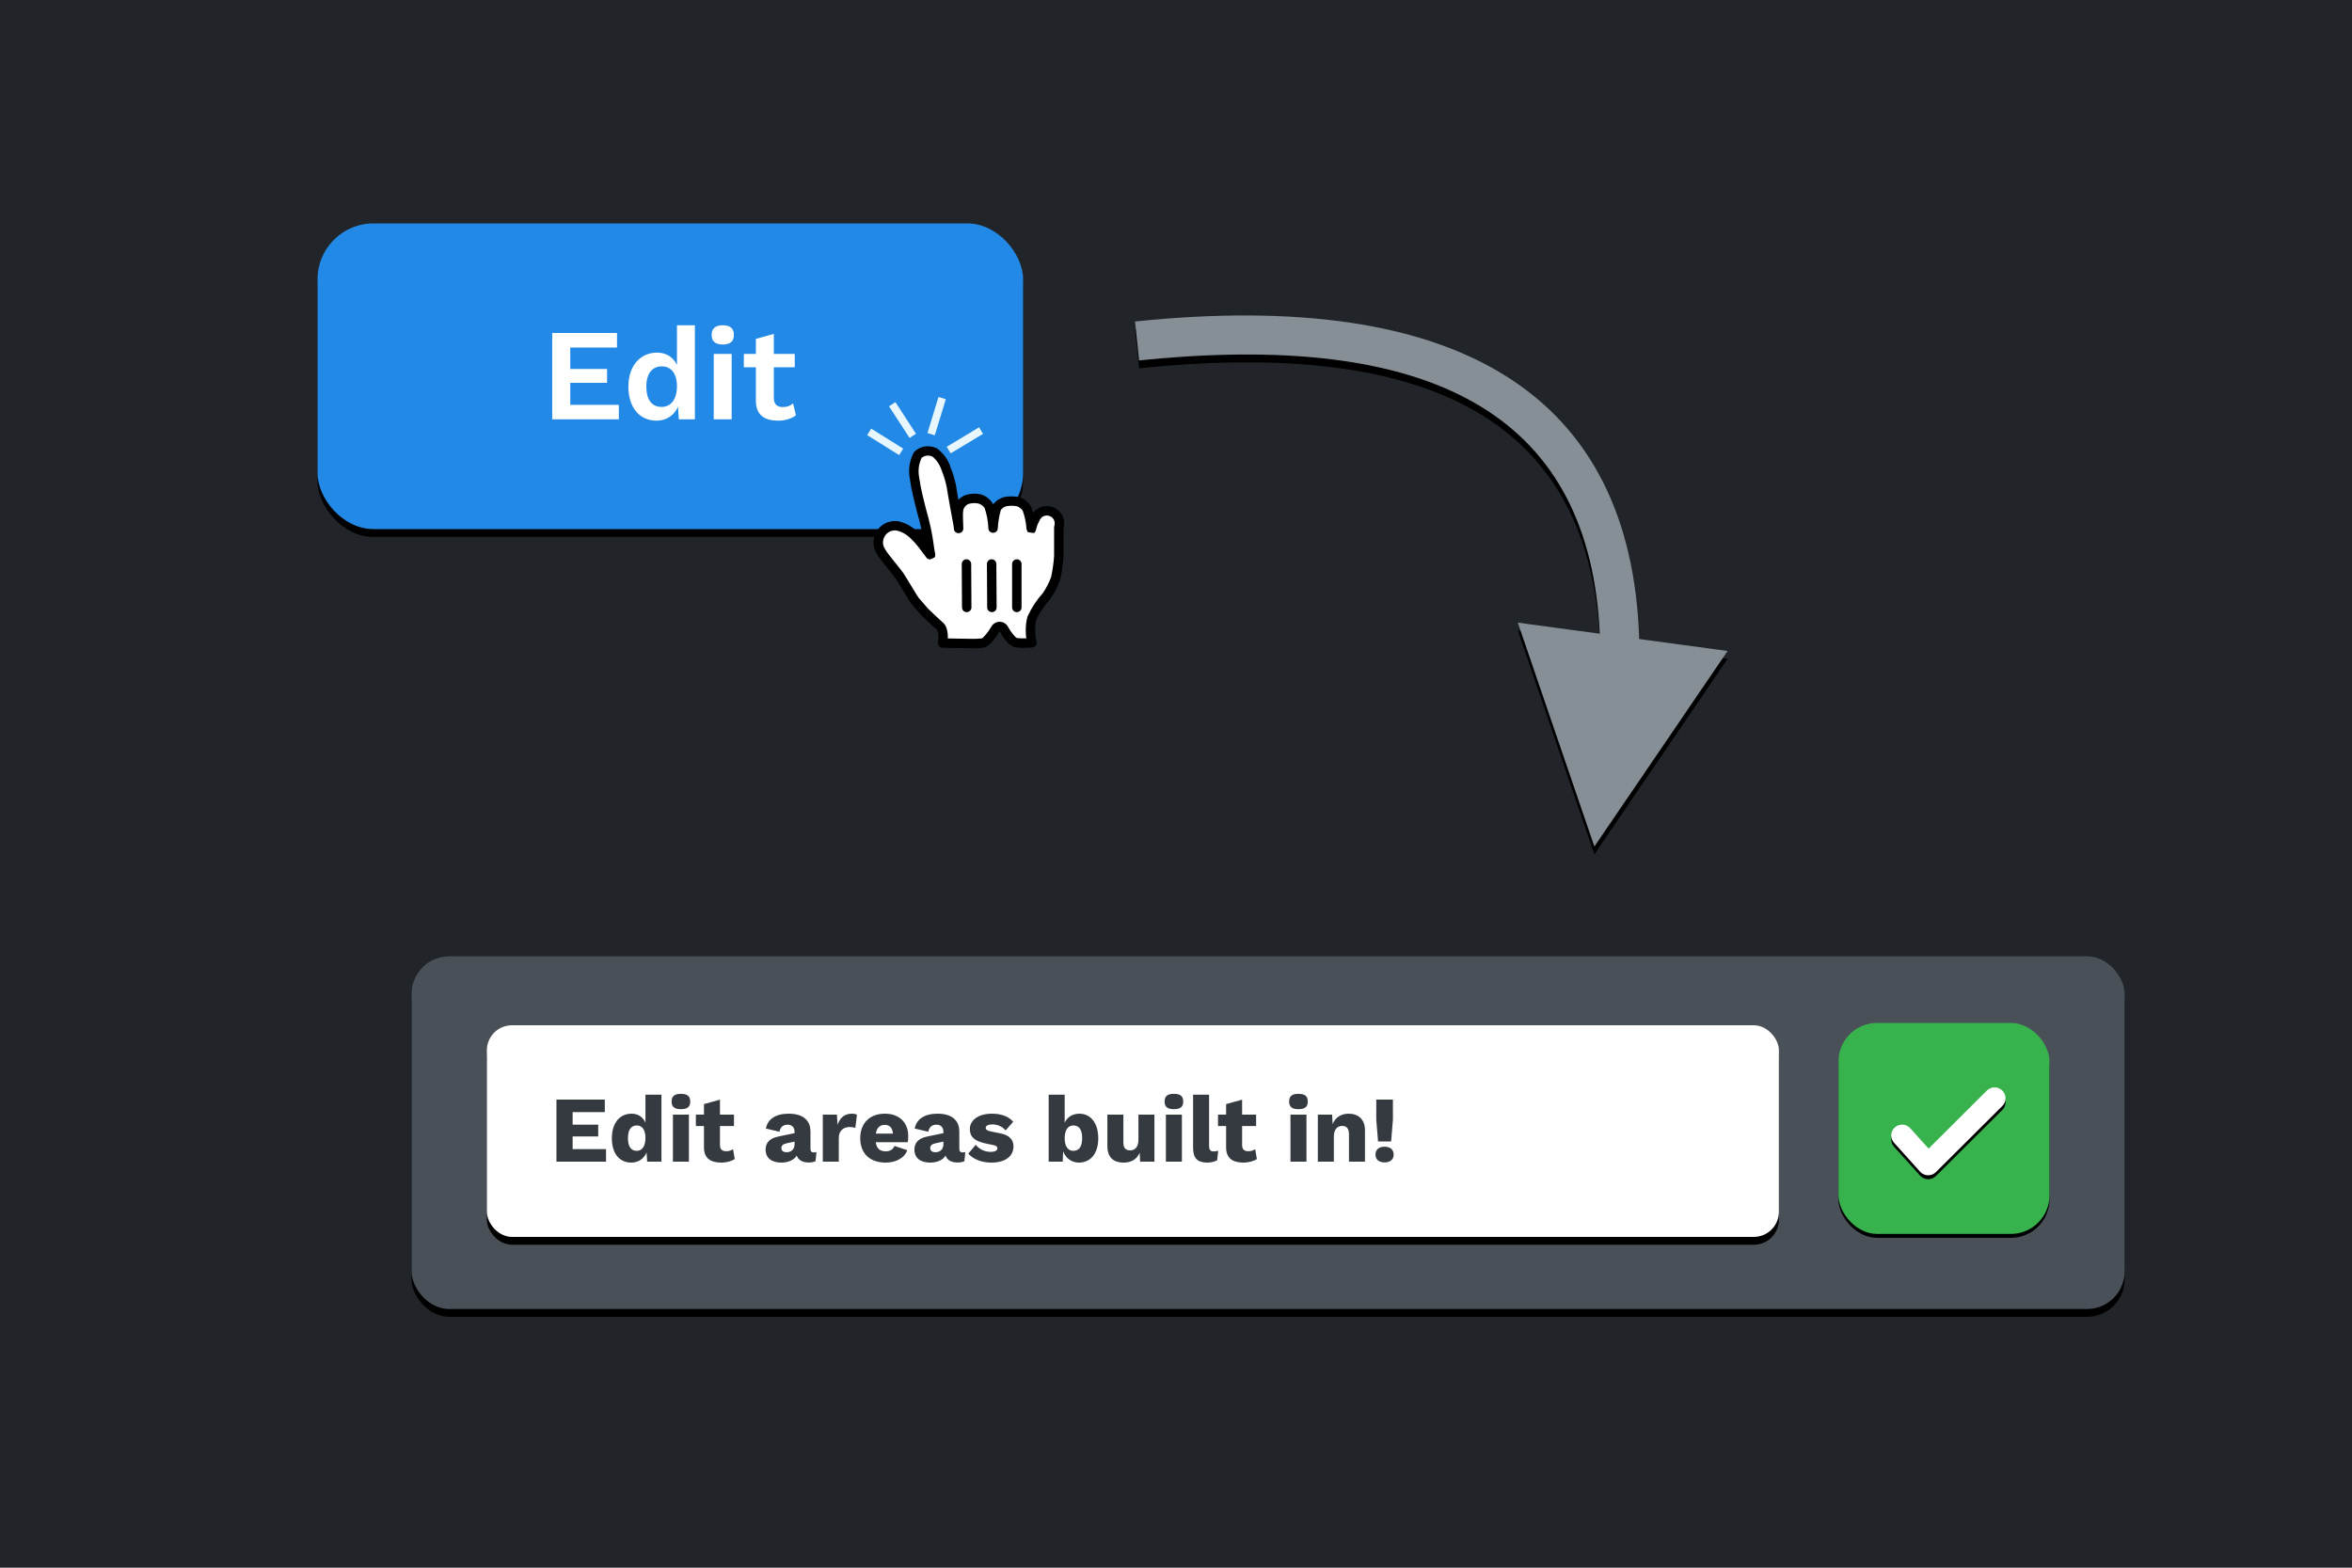 <?xml version="1.0" encoding="UTF-8"?>
<svg width="600px" height="400px" viewBox="0 0 600 400" version="1.1" xmlns="http://www.w3.org/2000/svg" xmlns:xlink="http://www.w3.org/1999/xlink">
    <!-- Generator: Sketch 64 (93537) - https://sketch.com -->
    <title>editable-areas</title>
    <desc>Created with Sketch.</desc>
    <defs>
        <rect id="path-1" x="105" y="244" width="437" height="90" rx="9.6"></rect>
        <filter x="-1.6%" y="-5.6%" width="103.2%" height="115.6%" filterUnits="objectBoundingBox" id="filter-2">
            <feOffset dx="0" dy="2" in="SourceAlpha" result="shadowOffsetOuter1"></feOffset>
            <feGaussianBlur stdDeviation="2" in="shadowOffsetOuter1" result="shadowBlurOuter1"></feGaussianBlur>
            <feColorMatrix values="0 0 0 0 0   0 0 0 0 0   0 0 0 0 0  0 0 0 0.5 0" type="matrix" in="shadowBlurOuter1"></feColorMatrix>
        </filter>
        <rect id="path-3" x="124.2" y="261.6" width="329.6" height="54" rx="6.4"></rect>
        <filter x="-1.7%" y="-6.5%" width="103.3%" height="120.4%" filterUnits="objectBoundingBox" id="filter-4">
            <feOffset dx="0" dy="2" in="SourceAlpha" result="shadowOffsetOuter1"></feOffset>
            <feGaussianBlur stdDeviation="1.5" in="shadowOffsetOuter1" result="shadowBlurOuter1"></feGaussianBlur>
            <feColorMatrix values="0 0 0 0 0   0 0 0 0 0   0 0 0 0 0  0 0 0 0.24 0" type="matrix" in="shadowBlurOuter1"></feColorMatrix>
        </filter>
        <rect id="path-5" x="0" y="0" width="53.834" height="53.834" rx="9.848"></rect>
        <filter x="-6.5%" y="-4.6%" width="113.0%" height="113.0%" filterUnits="objectBoundingBox" id="filter-6">
            <feOffset dx="0" dy="1" in="SourceAlpha" result="shadowOffsetOuter1"></feOffset>
            <feGaussianBlur stdDeviation="1" in="shadowOffsetOuter1" result="shadowBlurOuter1"></feGaussianBlur>
            <feColorMatrix values="0 0 0 0 0   0 0 0 0 0   0 0 0 0 0  0 0 0 0.24 0" type="matrix" in="shadowBlurOuter1"></feColorMatrix>
        </filter>
        <path d="M14.166,30.571 C13.143,29.431 13.241,27.677 14.385,26.657 C15.529,25.637 17.29,25.735 18.314,26.875 L22.993,32.072 L37.854,17.263 C38.943,16.178 40.712,16.178 41.801,17.263 C42.891,18.349 42.891,20.111 41.801,21.197 L24.744,38.175 C23.6,39.195 21.839,39.097 20.815,37.957 L14.166,30.571 L14.166,30.571 Z" id="path-7"></path>
        <filter x="-12.0%" y="-11.1%" width="124.0%" height="131.2%" filterUnits="objectBoundingBox" id="filter-8">
            <feOffset dx="0" dy="1" in="SourceAlpha" result="shadowOffsetOuter1"></feOffset>
            <feGaussianBlur stdDeviation="1" in="shadowOffsetOuter1" result="shadowBlurOuter1"></feGaussianBlur>
            <feColorMatrix values="0 0 0 0 0   0 0 0 0 0   0 0 0 0 0  0 0 0 0.24 0" type="matrix" in="shadowBlurOuter1"></feColorMatrix>
        </filter>
        <rect id="path-9" x="0" y="-4.05009359e-13" width="180" height="78" rx="14.268"></rect>
        <filter x="-5.6%" y="-10.3%" width="111.1%" height="125.6%" filterUnits="objectBoundingBox" id="filter-10">
            <feOffset dx="0" dy="2" in="SourceAlpha" result="shadowOffsetOuter1"></feOffset>
            <feGaussianBlur stdDeviation="3" in="shadowOffsetOuter1" result="shadowBlurOuter1"></feGaussianBlur>
            <feColorMatrix values="0 0 0 0 0   0 0 0 0 0   0 0 0 0 0  0 0 0 0.4 0" type="matrix" in="shadowBlurOuter1"></feColorMatrix>
        </filter>
        <filter x="-23.5%" y="-18.5%" width="147.1%" height="136.9%" filterUnits="objectBoundingBox" id="filter-11">
            <feOffset dx="0" dy="2" in="SourceAlpha" result="shadowOffsetOuter1"></feOffset>
            <feGaussianBlur stdDeviation="2" in="shadowOffsetOuter1" result="shadowBlurOuter1"></feGaussianBlur>
            <feColorMatrix values="0 0 0 0 0   0 0 0 0 0   0 0 0 0 0  0 0 0 0.3 0" type="matrix" in="shadowBlurOuter1" result="shadowMatrixOuter1"></feColorMatrix>
            <feMerge>
                <feMergeNode in="shadowMatrixOuter1"></feMergeNode>
                <feMergeNode in="SourceGraphic"></feMergeNode>
            </feMerge>
        </filter>
        <path d="M440.712,166.1 L406.727,216 L387.198,158.872 L408.098,161.692 C405.622,107.664 368.131,84.534 292.955,91.737 L290.58,91.974 L289.553,82.026 C372.356,73.482 416.174,100.692 418.159,163.05 L440.712,166.1 Z" id="path-12"></path>
        <filter x="-4.6%" y="-3.7%" width="109.3%" height="110.3%" filterUnits="objectBoundingBox" id="filter-13">
            <feOffset dx="0" dy="2" in="SourceAlpha" result="shadowOffsetOuter1"></feOffset>
            <feGaussianBlur stdDeviation="2" in="shadowOffsetOuter1" result="shadowBlurOuter1"></feGaussianBlur>
            <feColorMatrix values="0 0 0 0 0   0 0 0 0 0   0 0 0 0 0  0 0 0 0.5 0" type="matrix" in="shadowBlurOuter1"></feColorMatrix>
        </filter>
    </defs>
    <g id="editable-areas" stroke="none" stroke-width="1" fill="none" fill-rule="evenodd">
        <rect id="Rectangle-Copy" fill="#212529" x="0" y="0" width="600" height="400"></rect>
        <g id="Rectangle-Copy-2">
            <use fill="black" fill-opacity="1" filter="url(#filter-2)" xlink:href="#path-1"></use>
            <use fill="#495057" fill-rule="evenodd" xlink:href="#path-1"></use>
        </g>
        <g id="Rectangle-32-Copy">
            <use fill="black" fill-opacity="1" filter="url(#filter-4)" xlink:href="#path-3"></use>
            <use fill="#FFFFFF" fill-rule="evenodd" xlink:href="#path-3"></use>
        </g>
        <g id="Group-3-Copy" transform="translate(469, 261)">
            <g id="Rectangle">
                <use fill="black" fill-opacity="1" filter="url(#filter-6)" xlink:href="#path-5"></use>
                <use fill="#37B24D" fill-rule="evenodd" xlink:href="#path-5"></use>
            </g>
            <g id="Path">
                <use fill="black" fill-opacity="1" filter="url(#filter-8)" xlink:href="#path-7"></use>
                <use fill="#FFFFFF" fill-rule="evenodd" xlink:href="#path-7"></use>
            </g>
        </g>
        <path d="M154.6,296.4 L154.6,293.208 L146.08,293.208 L146.08,289.968 L152.608,289.968 L152.608,286.968 L146.08,286.968 L146.08,283.752 L154.288,283.752 L154.288,280.56 L141.952,280.56 L141.952,296.4 L154.6,296.4 Z M161.032,296.64 C162.856,296.64 164.272,295.656 164.944,294.048 L165.088,296.4 L168.736,296.4 L168.736,279.312 L164.656,279.312 L164.656,286.44 C164.032,285.072 162.832,284.16 161.128,284.16 C158.152,284.16 156.088,286.44 156.088,290.448 C156.088,294.36 158.056,296.64 161.032,296.64 Z M162.448,293.64 C161.032,293.64 160.192,292.632 160.192,290.4 C160.192,288.168 161.056,287.16 162.472,287.16 C163.84,287.16 164.656,288.312 164.656,290.328 C164.656,292.488 163.792,293.64 162.448,293.64 Z M173.704,283.008 C175.36,283.008 176.08,282.408 176.08,281.064 C176.08,279.696 175.36,279.096 173.704,279.096 C172.048,279.096 171.328,279.696 171.328,281.064 C171.328,282.408 172.048,283.008 173.704,283.008 Z M175.744,296.4 L175.744,284.4 L171.664,284.4 L171.664,296.4 L175.744,296.4 Z M184.048,296.64 C185.296,296.64 186.64,296.28 187.432,295.728 L187,293.208 C186.52,293.544 186.016,293.736 185.248,293.736 C184.24,293.736 183.664,293.28 183.664,292.128 L183.664,287.304 L187.24,287.304 L187.24,284.4 L183.664,284.4 L183.664,280.584 L179.584,281.712 L179.584,284.4 L177.52,284.4 L177.52,287.304 L179.584,287.304 L179.584,292.8 C179.608,295.584 181.312,296.64 184.048,296.64 Z M199.336,296.64 C200.944,296.64 202.576,296.04 203.248,294.84 C203.632,296.04 204.784,296.616 206.296,296.616 C207.016,296.616 207.592,296.496 208.048,296.28 L208.288,293.952 C208.096,294.024 207.856,294.048 207.592,294.048 C207.04,294.048 206.752,293.76 206.752,293.112 L206.752,288.72 C206.752,285.744 204.712,284.16 201.208,284.16 C197.728,284.16 195.808,285.648 195.376,287.952 L198.832,288.768 C199.12,287.424 199.912,286.968 200.968,286.968 C202.024,286.968 202.696,287.664 202.696,288.792 L202.696,289.128 L198.544,289.992 C196.312,290.448 195.304,291.6 195.304,293.328 C195.304,295.488 196.864,296.64 199.336,296.64 Z M200.632,294 C199.912,294 199.336,293.664 199.336,292.944 C199.336,292.224 199.792,291.912 200.752,291.696 L202.696,291.288 L202.696,291.96 C202.696,293.376 201.712,294 200.632,294 Z M213.976,296.4 L213.976,290.352 C213.976,288.48 215.224,287.568 216.688,287.568 C217.384,287.568 217.864,287.664 218.2,287.784 L218.608,284.424 C218.344,284.28 217.912,284.16 217.312,284.16 C215.44,284.16 214.264,285.216 213.664,286.992 L213.496,284.4 L209.896,284.4 L209.896,296.4 L213.976,296.4 Z M225.928,296.64 C228.448,296.64 230.752,295.536 231.448,293.472 L228.184,292.392 C227.824,293.256 227.128,293.76 225.928,293.76 C224.512,293.76 223.624,293.088 223.408,291.432 L231.592,291.432 C231.64,291.048 231.688,290.448 231.688,289.848 C231.688,286.536 229.528,284.16 225.736,284.16 C222.016,284.16 219.448,286.44 219.448,290.4 C219.448,294.36 221.944,296.64 225.928,296.64 Z M227.8,289.248 L223.432,289.248 C223.672,287.712 224.464,287.016 225.736,287.016 C226.984,287.016 227.656,287.808 227.8,289.248 Z M237.304,296.64 C238.912,296.64 240.544,296.04 241.216,294.84 C241.6,296.04 242.752,296.616 244.264,296.616 C244.984,296.616 245.56,296.496 246.016,296.28 L246.256,293.952 C246.064,294.024 245.824,294.048 245.56,294.048 C245.008,294.048 244.72,293.76 244.72,293.112 L244.72,288.72 C244.72,285.744 242.68,284.16 239.176,284.16 C235.696,284.16 233.776,285.648 233.344,287.952 L236.8,288.768 C237.088,287.424 237.88,286.968 238.936,286.968 C239.992,286.968 240.664,287.664 240.664,288.792 L240.664,289.128 L236.512,289.992 C234.28,290.448 233.272,291.6 233.272,293.328 C233.272,295.488 234.832,296.64 237.304,296.64 Z M238.6,294 C237.88,294 237.304,293.664 237.304,292.944 C237.304,292.224 237.76,291.912 238.72,291.696 L240.664,291.288 L240.664,291.96 C240.664,293.376 239.68,294 238.6,294 Z M252.904,296.64 C256.672,296.64 258.544,294.84 258.544,292.512 C258.544,290.832 257.536,289.608 255.064,289.152 L252.88,288.72 C251.8,288.504 251.464,288.216 251.464,287.784 C251.464,287.232 252.04,286.896 253.216,286.896 C254.416,286.896 255.76,287.472 256.528,288.432 L258.472,286.224 C257.368,284.904 255.496,284.16 253.048,284.16 C249.184,284.16 247.408,286.128 247.408,288.072 C247.408,290.016 248.536,291.168 251.56,291.792 L253.24,292.128 C254.2,292.32 254.44,292.584 254.44,293.016 C254.44,293.616 253.72,293.904 252.736,293.904 C251.104,293.904 249.712,293.136 248.92,292.104 L247,294.36 C248.368,295.848 250.504,296.64 252.904,296.64 Z M275.224,296.64 C278.176,296.64 280.168,294.36 280.168,290.448 C280.168,286.464 278.152,284.16 275.368,284.16 C273.52,284.16 272.248,285.096 271.6,286.464 L271.6,279.312 L267.52,279.312 L267.52,296.4 L271.096,296.4 L271.216,293.76 C271.864,295.464 273.304,296.64 275.224,296.64 Z M273.808,293.64 C272.464,293.64 271.6,292.512 271.6,290.424 C271.6,288.384 272.416,287.16 273.808,287.16 C275.224,287.16 276.064,288.168 276.064,290.4 C276.064,292.632 275.224,293.64 273.808,293.64 Z M286.624,296.64 C288.568,296.64 289.984,295.824 290.728,294.144 L290.848,296.4 L294.496,296.4 L294.496,284.4 L290.416,284.4 L290.416,290.832 C290.416,292.704 289.48,293.52 288.328,293.52 C287.2,293.52 286.576,292.992 286.576,291.456 L286.576,284.4 L282.496,284.4 L282.496,292.416 C282.496,295.44 284.176,296.64 286.624,296.64 Z M299.464,283.008 C301.12,283.008 301.84,282.408 301.84,281.064 C301.84,279.696 301.12,279.096 299.464,279.096 C297.808,279.096 297.088,279.696 297.088,281.064 C297.088,282.408 297.808,283.008 299.464,283.008 Z M301.504,296.4 L301.504,284.4 L297.424,284.4 L297.424,296.4 L301.504,296.4 Z M308.008,296.64 C308.896,296.64 309.928,296.4 310.504,296.04 L310.768,293.592 C310.336,293.736 310.072,293.784 309.592,293.784 C308.752,293.784 308.44,293.376 308.44,292.32 L308.44,279.312 L304.36,279.312 L304.36,292.848 C304.36,295.512 305.44,296.64 308.008,296.64 Z M317.248,296.64 C318.496,296.64 319.84,296.28 320.632,295.728 L320.2,293.208 C319.72,293.544 319.216,293.736 318.448,293.736 C317.44,293.736 316.864,293.28 316.864,292.128 L316.864,287.304 L320.44,287.304 L320.44,284.4 L316.864,284.4 L316.864,280.584 L312.784,281.712 L312.784,284.4 L310.72,284.4 L310.72,287.304 L312.784,287.304 L312.784,292.8 C312.808,295.584 314.512,296.64 317.248,296.64 Z M331.24,283.008 C332.896,283.008 333.616,282.408 333.616,281.064 C333.616,279.696 332.896,279.096 331.24,279.096 C329.584,279.096 328.864,279.696 328.864,281.064 C328.864,282.408 329.584,283.008 331.24,283.008 Z M333.28,296.4 L333.28,284.4 L329.2,284.4 L329.2,296.4 L333.28,296.4 Z M340.264,296.4 L340.264,290.04 C340.264,288.048 341.248,287.28 342.424,287.28 C343.432,287.28 344.128,287.832 344.128,289.488 L344.128,296.4 L348.208,296.4 L348.208,288.408 C348.208,285.624 346.528,284.16 344.056,284.16 C342.136,284.16 340.672,285.072 339.952,286.824 L339.832,284.4 L336.184,284.4 L336.184,296.4 L340.264,296.4 Z M354.88,291.24 L355.336,285.672 L355.336,280.56 L351.088,280.56 L351.088,285.672 L351.544,291.24 L354.88,291.24 Z M353.2,296.592 C354.64,296.592 355.528,295.848 355.528,294.6 C355.528,293.328 354.64,292.584 353.2,292.584 C351.76,292.584 350.896,293.328 350.896,294.6 C350.896,295.848 351.76,296.592 353.2,296.592 Z" id="Editareasbuiltin!" fill="#343A40" fill-rule="nonzero"></path>
        <g id="Group-Copy" transform="translate(81, 57)">
            <g id="Rectangle">
                <use fill="black" fill-opacity="1" filter="url(#filter-10)" xlink:href="#path-9"></use>
                <use fill="#228AE6" fill-rule="evenodd" xlink:href="#path-9"></use>
            </g>
            <path d="M76.868,50 L76.868,46.294 L64.48,46.294 L64.48,40.684 L73.863,40.684 L73.863,37.144 L64.48,37.144 L64.48,31.668 L76.4,31.668 L76.4,27.962 L59.872,27.962 L59.872,50 L76.868,50 Z M86.451,50.334 C88.955,50.334 91.026,48.998 91.961,46.761 L92.161,50 L96.268,50 L96.268,25.992 L91.694,25.992 L91.694,36.109 C90.792,34.206 89.022,32.97 86.618,32.97 C82.478,32.97 79.305,36.143 79.305,41.686 C79.305,47.128 82.311,50.334 86.451,50.334 Z M87.787,46.828 C85.316,46.828 83.88,45.025 83.88,41.652 C83.88,38.28 85.383,36.477 87.854,36.477 C90.191,36.477 91.694,38.346 91.694,41.519 C91.694,44.891 90.158,46.828 87.787,46.828 Z M103.381,30.9 C105.284,30.9 106.219,30.099 106.219,28.463 C106.219,26.826 105.284,25.992 103.381,25.992 C101.477,25.992 100.542,26.826 100.542,28.463 C100.542,30.099 101.477,30.9 103.381,30.9 Z M105.651,50 L105.651,33.304 L101.077,33.304 L101.077,50 L105.651,50 Z M117.505,50.334 C119.275,50.334 120.944,49.833 122.046,48.965 L121.312,45.926 C120.61,46.527 119.842,46.861 118.707,46.861 C117.271,46.861 116.403,46.16 116.403,44.557 L116.403,36.71 L121.746,36.71 L121.746,33.304 L116.403,33.304 L116.403,28.195 L111.829,29.464 L111.829,33.304 L108.757,33.304 L108.757,36.71 L111.829,36.71 L111.829,45.292 C111.829,48.965 114.133,50.334 117.505,50.334 Z" id="Edit" fill="#FFFFFF" fill-rule="nonzero"></path>
        </g>
        <g id="Group-2-Copy" filter="url(#filter-11)" transform="translate(221, 99)">
            <path d="M12.363,52.235 C11.464,51.079 10.34,48.734 8.38,45.812 C7.256,44.206 4.494,41.155 3.659,39.581 C3.057,38.625 2.882,37.46 3.177,36.369 C3.681,34.295 5.649,32.919 7.77,33.157 C9.411,33.487 10.918,34.291 12.106,35.47 C12.935,36.251 13.698,37.1 14.386,38.007 C14.9,38.649 15.029,38.906 15.607,39.645 C16.185,40.384 16.57,41.123 16.281,40.031 C16.057,38.425 15.671,35.727 15.125,33.318 C14.708,31.487 14.611,31.198 14.226,29.817 C13.84,28.436 13.616,27.28 13.198,25.706 C12.816,24.16 12.516,22.595 12.299,21.017 C11.894,18.999 12.188,16.903 13.134,15.075 C14.256,14.02 15.902,13.741 17.309,14.369 C18.724,15.413 19.779,16.873 20.328,18.544 C21.17,20.601 21.732,22.761 21.998,24.967 C22.512,28.179 23.508,32.868 23.54,33.832 C23.54,32.643 23.315,30.138 23.54,29.014 C23.763,27.842 24.577,26.87 25.692,26.445 C26.648,26.151 27.66,26.085 28.647,26.252 C29.642,26.46 30.524,27.033 31.12,27.858 C31.864,29.732 32.277,31.72 32.34,33.735 C32.426,31.971 32.728,30.223 33.239,28.532 C33.776,27.776 34.56,27.231 35.456,26.991 C36.517,26.797 37.606,26.797 38.667,26.991 C39.538,27.282 40.3,27.831 40.851,28.565 C41.532,30.268 41.943,32.066 42.072,33.896 C42.072,34.346 42.297,32.643 43.003,31.519 C43.37,30.429 44.291,29.618 45.419,29.391 C46.547,29.164 47.71,29.556 48.47,30.419 C49.231,31.282 49.473,32.485 49.106,33.575 L49.106,36.979 L49.106,40.833 C48.989,42.713 48.731,44.581 48.335,46.422 C47.776,48.051 46.998,49.596 46.022,51.015 C44.463,52.749 43.174,54.709 42.2,56.828 C41.959,57.881 41.851,58.96 41.879,60.04 C41.876,61.037 42.006,62.031 42.265,62.995 C40.951,63.133 39.627,63.133 38.314,62.995 C37.061,62.802 35.52,60.297 35.102,59.526 C34.896,59.112 34.473,58.851 34.01,58.851 C33.548,58.851 33.125,59.112 32.918,59.526 C32.212,60.746 30.638,62.963 29.546,63.091 C27.394,63.348 22.962,63.091 19.461,63.091 C19.461,63.091 20.039,59.879 18.722,58.723 C17.405,57.567 16.057,56.218 15.061,55.319 L12.363,52.235 Z" id="Shape" fill="#FFFFFF" fill-rule="nonzero"></path>
            <path d="M15.868,54.425 C16.322,54.835 18.172,56.591 18.36,56.767 C18.661,57.047 18.935,57.299 19.197,57.534 C19.357,57.677 19.357,57.677 19.517,57.818 C20.253,58.464 20.616,59.414 20.742,60.572 C20.79,61.008 20.802,61.453 20.786,61.897 C21.323,61.904 21.933,61.916 22.69,61.933 C22.936,61.938 22.936,61.938 23.181,61.944 C26.867,62.028 28.291,62.028 29.405,61.895 C29.767,61.852 31.044,60.36 31.841,58.988 C32.251,58.166 33.091,57.646 34.01,57.646 C34.929,57.646 35.769,58.166 36.161,58.952 C36.856,60.235 38.05,61.735 38.441,61.797 C39.227,61.88 40.017,61.91 40.807,61.887 C40.717,61.279 40.673,60.671 40.675,60.071 C40.644,58.89 40.762,57.71 41.106,56.325 C42.131,54.096 43.486,52.034 45.03,50.332 C45.944,49.003 46.672,47.556 47.157,46.169 C47.541,44.386 47.79,42.578 47.901,40.833 L47.901,33.575 L47.964,33.19 C48.194,32.508 48.042,31.755 47.566,31.215 C47.09,30.675 46.362,30.429 45.657,30.572 C44.951,30.714 44.374,31.222 44.023,32.16 C43.922,32.321 43.824,32.518 43.73,32.745 C43.587,33.092 43.477,33.445 43.357,33.899 C43.302,34.112 43.271,34.229 43.241,34.317 C43.218,34.389 43.218,34.389 43.134,34.558 C42.94,35.079 42.94,35.079 41.183,34.774 C40.824,33.967 40.824,33.967 40.87,33.98 C40.751,32.275 40.367,30.599 39.889,29.288 C39.484,28.75 38.925,28.347 38.451,28.176 C37.532,28.008 36.591,28.008 35.768,28.154 C35.202,28.306 34.7,28.632 34.332,29.084 C33.886,30.618 33.621,32.198 33.543,33.794 C33.468,35.335 31.185,35.315 31.136,33.773 C31.077,31.898 30.693,30.047 30.143,28.563 C29.724,27.981 29.102,27.578 28.446,27.44 C27.644,27.304 26.822,27.358 26.121,27.57 C25.397,27.846 24.868,28.478 24.721,29.25 C24.644,29.634 24.627,30.359 24.661,31.426 C24.669,31.666 24.676,31.842 24.693,32.253 C24.738,33.297 24.744,33.484 24.744,33.832 C24.744,35.411 22.389,35.45 22.336,33.872 C22.323,33.461 22.316,33.428 21.435,28.7 C21.385,28.43 21.385,28.43 21.335,28.16 C21.11,26.943 20.942,25.988 20.803,25.112 C20.549,23.013 20.014,20.957 19.184,18.92 C18.713,17.486 17.808,16.234 16.819,15.469 C15.915,15.065 14.867,15.208 14.106,15.824 C13.364,17.362 13.144,19.105 13.492,20.852 C13.704,22.388 13.996,23.912 14.362,25.397 C14.546,26.091 14.548,26.098 14.938,27.733 C14.987,27.937 14.987,27.937 15.035,28.138 C15.16,28.652 15.268,29.071 15.386,29.493 C15.6,30.255 15.687,30.566 15.762,30.846 C15.785,30.93 15.785,30.93 15.808,31.016 C15.949,31.546 16.085,32.109 16.3,33.052 C16.753,35.053 17.079,37.039 17.446,39.722 C17.553,40.129 17.597,40.356 17.581,40.609 C17.541,41.255 17.534,41.266 16.159,41.773 C15.519,41.51 15.519,41.51 15.393,41.351 C15.254,41.203 14.729,40.478 14.658,40.387 C14.393,40.048 14.295,39.914 13.953,39.435 C13.754,39.156 13.628,38.987 13.427,38.735 C12.779,37.881 12.061,37.082 11.258,36.325 C10.237,35.312 8.942,34.621 7.636,34.354 C6.117,34.184 4.709,35.169 4.34,36.683 C4.133,37.45 4.256,38.268 4.723,39.016 C5.038,39.61 5.708,40.515 6.88,41.966 C6.977,42.087 6.977,42.087 7.075,42.208 C7.397,42.605 7.397,42.605 7.716,42.997 C8.03,43.385 8.156,43.541 8.331,43.76 C8.782,44.326 9.113,44.758 9.381,45.141 C10.445,46.729 12.886,50.916 13.298,51.474 L15.868,54.425 Z M50.31,36.979 C50.31,39.019 50.31,39.019 50.308,40.908 C50.187,42.848 49.921,44.776 49.474,46.813 C48.88,48.545 48.052,50.188 46.918,51.82 C45.44,53.464 44.218,55.322 43.374,57.098 C43.155,58.052 43.057,59.03 43.084,60.044 C43.081,60.934 43.196,61.822 43.428,62.682 C43.62,63.397 43.127,64.115 42.391,64.192 C40.994,64.34 39.585,64.34 38.131,64.185 C36.588,63.948 35.147,62.137 34.025,60.064 C32.705,62.298 31.15,64.115 29.689,64.287 C28.41,64.44 26.969,64.44 23.126,64.352 C22.881,64.347 22.881,64.347 22.637,64.341 C21.218,64.309 20.325,64.295 19.461,64.295 C18.71,64.295 18.143,63.616 18.276,62.878 C18.287,62.815 18.307,62.683 18.327,62.498 C18.389,61.939 18.405,61.356 18.348,60.834 C18.28,60.218 18.119,59.796 17.928,59.628 C17.758,59.478 17.758,59.478 17.588,59.327 C17.314,59.081 17.029,58.819 16.717,58.528 C16.509,58.334 14.681,56.599 14.154,56.112 L11.457,53.028 C10.934,52.36 8.378,47.972 7.394,46.502 C7.009,45.953 7.048,46.002 5.203,43.724 C5.104,43.602 5.104,43.602 5.005,43.479 C3.729,41.897 3.01,40.928 2.64,40.222 C1.859,38.981 1.632,37.47 2.007,36.085 C2.654,33.421 5.181,31.655 8.007,31.977 C9.879,32.353 11.599,33.27 12.932,34.593 C13.475,35.104 13.99,35.643 14.473,36.201 C14.311,35.279 14.142,34.43 13.951,33.586 C13.742,32.67 13.612,32.132 13.48,31.633 C13.458,31.553 13.458,31.553 13.437,31.473 C13.365,31.207 13.282,30.909 13.066,30.141 C12.94,29.689 12.825,29.245 12.695,28.706 C12.645,28.499 12.645,28.499 12.595,28.292 C12.211,26.683 12.21,26.68 12.029,25.995 C11.637,24.407 11.329,22.801 11.118,21.254 C10.659,18.968 10.993,16.593 12.064,14.522 L12.309,14.198 C13.784,12.81 15.949,12.443 18.025,13.4 C19.641,14.593 20.846,16.259 21.443,18.088 C22.325,20.244 22.914,22.509 23.188,24.777 C23.271,25.298 23.369,25.872 23.488,26.537 C23.981,25.999 24.609,25.57 25.339,25.293 C26.474,24.945 27.676,24.866 28.893,25.073 C30.183,25.343 31.325,26.085 32.239,27.413 C32.278,27.511 32.315,27.608 32.352,27.706 C33.047,26.788 34.033,26.125 35.239,25.806 C36.444,25.586 37.679,25.586 39.049,25.848 C40.152,26.217 41.116,26.912 41.97,28.118 C42.194,28.68 42.391,29.251 42.561,29.833 C43.202,29.008 44.125,28.423 45.181,28.21 C46.731,27.898 48.329,28.436 49.374,29.622 C50.372,30.755 50.72,32.314 50.31,33.756 L50.31,36.979 Z" id="Shape" fill="#000000" fill-rule="nonzero"></path>
            <path d="M39.599,53.989 L39.599,42.902 C39.599,42.239 39.06,41.701 38.394,41.701 C37.729,41.701 37.19,42.239 37.19,42.902 L37.19,53.989 C37.19,54.652 37.729,55.19 38.394,55.19 C39.06,55.19 39.599,54.652 39.599,53.989 L39.599,53.989 Z" id="Shape" fill="#000000" fill-rule="nonzero"></path>
            <path d="M33.239,53.984 L33.175,42.892 C33.171,42.23 32.629,41.697 31.964,41.701 C31.299,41.704 30.763,42.244 30.766,42.906 L30.831,53.998 C30.835,54.66 31.377,55.194 32.042,55.19 C32.707,55.186 33.243,54.646 33.239,53.984 L33.239,53.984 Z" id="Shape" fill="#000000" fill-rule="nonzero"></path>
            <path d="M24.343,42.918 L24.407,53.987 C24.411,54.655 24.953,55.194 25.619,55.19 C26.284,55.186 26.82,54.641 26.816,53.973 L26.752,42.904 C26.748,42.235 26.205,41.697 25.54,41.701 C24.875,41.705 24.339,42.25 24.343,42.918 L24.343,42.918 Z" id="Shape" fill="#000000" fill-rule="nonzero"></path>
            <rect id="Rectangle-34" fill="#E8F7FF" transform="translate(25.139, 11.35) rotate(-31) translate(-25.139, -11.35) " x="20.327" y="10.375" width="9.625" height="1.95"></rect>
            <polygon id="Rectangle-34" fill="#E8F7FF" transform="translate(4.812, 11.741) rotate(-148) translate(-4.812, -11.741) " points="-2.03692482e-15 10.766 9.625 10.766 9.625 12.716 -2.03692482e-15 12.716"></polygon>
            <polygon id="Rectangle-34" fill="#E8F7FF" transform="translate(17.94, 5.175) rotate(-73) translate(-17.94, -5.175) " points="13.128 4.2 22.753 4.2 22.753 6.15 13.128 6.15"></polygon>
            <rect id="Rectangle-34" fill="#E8F7FF" transform="translate(9.228, 6.172) rotate(-123) translate(-9.228, -6.172) " x="4.416" y="5.197" width="9.625" height="1.95"></rect>
        </g>
        <g id="Path-10-Copy" fill-rule="nonzero">
            <use fill="black" fill-opacity="1" filter="url(#filter-13)" xlink:href="#path-12"></use>
            <use fill="#868E96" xlink:href="#path-12"></use>
        </g>
    </g>
</svg>